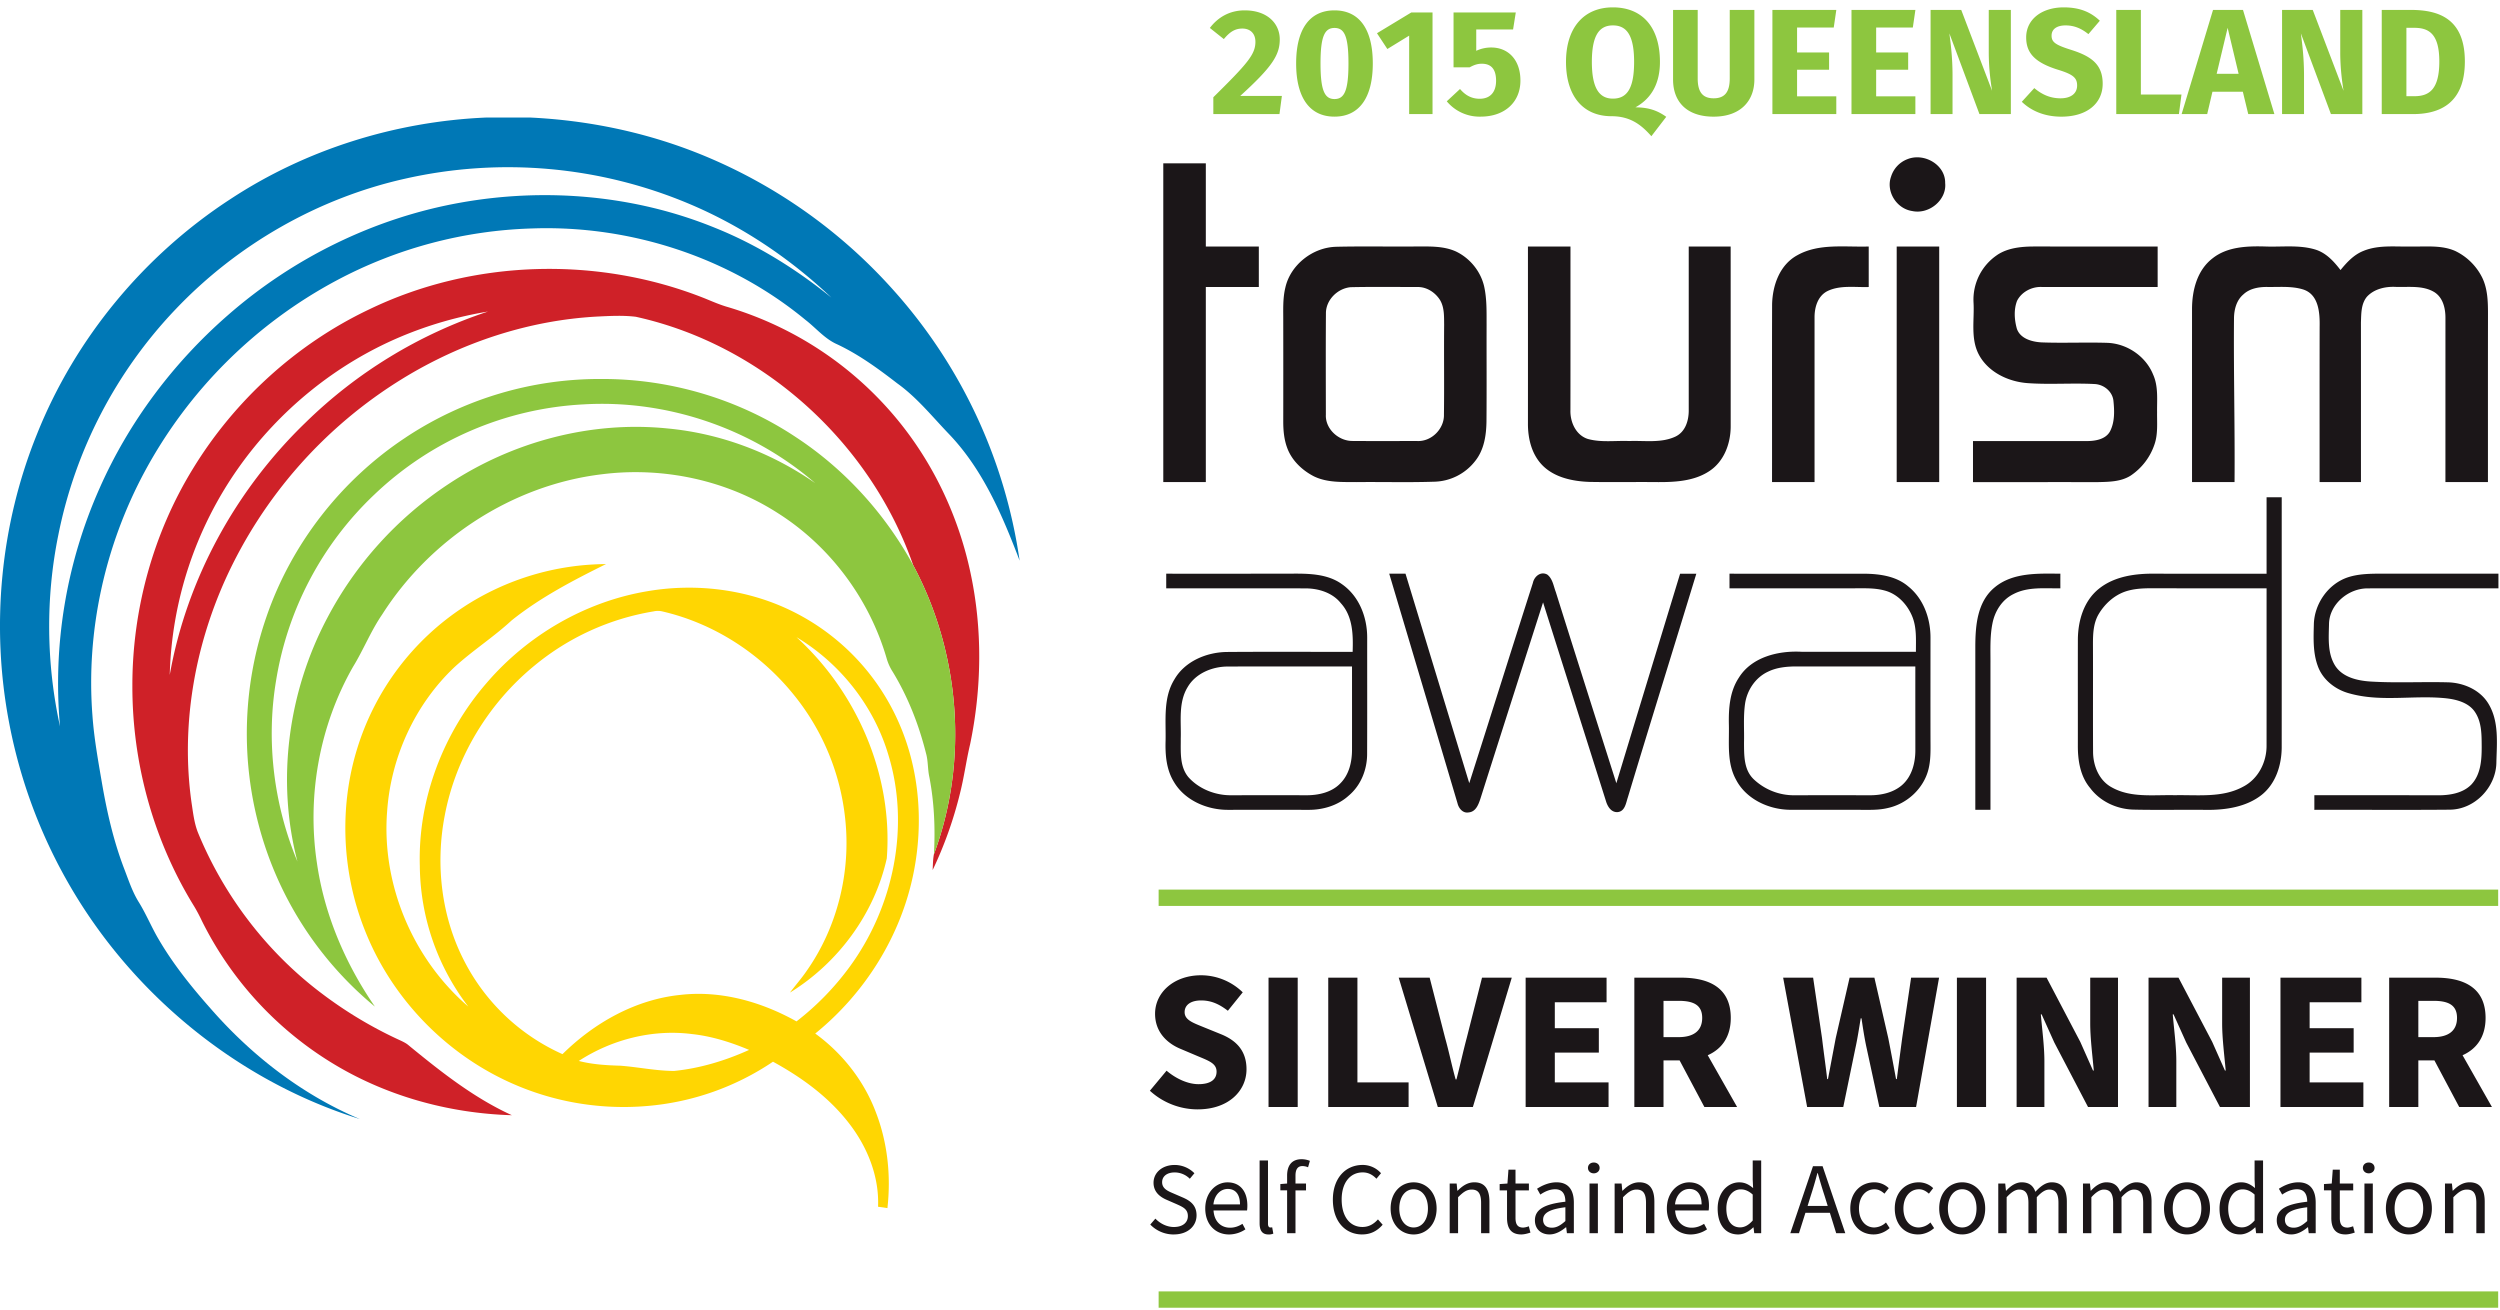<svg fill-rule="evenodd" viewBox="0 0 1109 581" xmlns="http://www.w3.org/2000/svg"><path d="m513.97 394.63h594.22v7.25h-594.22zm0 178.22h594.22v7.25h-594.22zm211.51-525.24c5.67-3.13 10.87-8.93 10.87-20.14 0-15.4-7.8-24.2-20.87-24.2-13 0-20.8 9.13-20.8 24.2 0 15.4 7.8 24.08 20.13 24.08 8.67 0 13.47 4.07 17.74 8.87l6.6-8.6c-3.73-2.67-7.67-4.2-13.67-4.2zm-53.08-42.08-1.2 7.54h-16.34v9.47a15.5 15.5 0 0 1 6.67-1.47c7.4 0 12.93 5.34 12.93 14.67 0 9.54-6.93 16-17.67 16a18.9 18.9 0 0 1 -15-6.8l5.87-5.46c2.33 2.73 5.06 4.33 8.73 4.33 4.54 0 7.27-2.8 7.27-8 0-5.6-2.6-7.54-6.33-7.54-1.8 0-3.34.47-5.4 1.6h-7.14v-24.34h27.6zm-80.43-.93c-11.07 0-17 8.4-17 23.54 0 15.07 5.93 23.6 17 23.6s17-8.53 17-23.6c0-15.14-5.93-23.54-17-23.54zm323.5-1.33c-9.6 0-16.66 5.2-16.66 13.33 0 6.87 3.8 11.14 14.13 14.34 6.74 2.07 8.47 3.6 8.47 7 0 3.54-2.8 5.67-7.33 5.67-4.6 0-8.27-1.67-11.67-4.53l-5.54 6.07c3.8 3.66 9.54 6.6 17.54 6.6 11.54 0 18.34-6 18.34-14.6 0-8.54-5-12.14-13.74-14.95-7.2-2.26-8.93-3.46-8.93-6.4 0-2.93 2.4-4.53 6.2-4.53 3.73 0 6.93 1.27 10.13 3.87l5.07-5.94c-4.06-3.87-8.93-5.93-16-5.93zm-162.37 1.13v30.41c0 5.93 2.13 8.8 7.07 8.8 5 0 7.14-2.87 7.14-8.8v-30.41h10.93v30.88c0 9.33-6 16.47-18.07 16.47s-18-6.74-18-16.47v-30.88zm116.9 0 13.68 35.88c-.6-3.74-1.47-9.8-1.47-17.2v-18.68h9.8v46.21h-13.93l-13.34-35.8c.53 4.2 1.4 10.33 1.4 18.87v16.92h-9.74v-46.2zm-317.83.2c-6.74 0-11.87 3.07-15.48 7.8l6.2 4.94c2.67-3.2 4.94-4.67 8.21-4.67 3.53 0 5.8 2.2 5.8 5.87 0 5.6-3.53 9.67-18.67 24.6v7.47h29.34l1.07-8.06h-18.47c14.07-12.8 17.53-18.08 17.53-25.08s-5.47-12.87-15.54-12.87zm83.3.93v45.08h-10.37v-34.8l-9.67 5.93-4.6-7 15.2-9.2h9.41zm214.2-1.13-1.14 7.8h-16.27v11.07h14.2v7.67h-14.2v11.8h17.4v7.87h-28.34v-46.21zm-35.08 0-1.14 7.8h-16.27v11.07h14.2v7.67h-14.2v11.8h17.4v7.87h-28.34v-46.21zm135.1 0v37.54h18.01l-1.13 8.67h-27.8v-46.21h10.93zm45.3 0 13.93 46.21h-11.6l-2.4-9.93h-13.48l-2.33 9.93h-11.34l13.93-46.21h13.27zm74.42 0c12.34 0 24 3.8 24 22.87 0 18.61-11.2 23.34-23 23.34h-13.87v-46.21zm-43.48 0 13.67 35.88c-.6-3.74-1.47-9.8-1.47-17.2v-18.68h9.8v46.21h-13.93l-13.34-35.8c.53 4.2 1.4 10.33 1.4 18.87v16.92h-9.74v-46.2h13.6zm-433.95 8c4.33 0 6.2 3.47 6.2 15.74 0 12.2-1.87 15.8-6.2 15.8-4.4 0-6.2-3.86-6.2-15.8s1.8-15.74 6.2-15.74zm114.17 15.07c0-11.67 3.2-16.2 9.34-16.2 6.2 0 9.4 4.53 9.4 16.2 0 11.74-3.13 16.28-9.4 16.28-6 0-9.34-4.54-9.34-16.28zm364.93 15.2c6.6 0 11-3.13 11-15.4 0-12.4-4.74-14.93-11.14-14.93h-3.46v30.34h3.6zm-78.03-9.93-4.87-20.4-4.87 20.4z" fill="#8dc63f"/><path d="m520.68 547.6c6.26 0 10.11-3.76 10.11-8.47 0-4.4-2.67-6.44-6.12-7.93l-4.21-1.82c-2.36-1-4.94-2.08-4.94-4.94 0-2.67 2.22-4.35 5.53-4.35a9.48 9.48 0 0 1 6.75 2.81l2.04-2.45a12.34 12.34 0 0 0 -8.8-3.67c-5.39 0-9.33 3.36-9.33 7.89 0 4.35 3.22 6.48 6.03 7.66l4.26 1.86c2.81 1.27 4.94 2.22 4.94 5.26 0 2.9-2.31 4.85-6.21 4.85-3.08 0-6.08-1.5-8.2-3.72l-2.27 2.63a14.42 14.42 0 0 0 10.42 4.4zm41.8-32.81v28.1c0 1.18.5 1.63 1.04 1.63.23 0 .41 0 .82-.09l.5 2.81a5 5 0 0 1 -2.13.37c-2.81 0-3.95-1.77-3.95-4.99v-27.83zm64.6 32.82c5.4 0 10.2-4.22 10.2-11.52 0-7.39-4.8-11.6-10.2-11.6s-10.2 4.21-10.2 11.6c0 7.3 4.8 11.52 10.2 11.52zm-88.76-10.66c.27 4.67 3.13 7.66 7.34 7.66 2.09 0 3.86-.68 5.49-1.72l1.31 2.45a13.12 13.12 0 0 1 -7.25 2.27c-5.9 0-10.56-4.31-10.56-11.52 0-7.2 4.85-11.6 9.88-11.6 5.62 0 8.8 4.03 8.8 10.33 0 .77-.05 1.59-.14 2.13zm242.94 10.11h-3.08l-.32-2.58h-.14c-1.72 1.68-4.08 3.13-6.66 3.13-5.53 0-9.11-4.17-9.11-11.52 0-7.16 4.53-11.6 9.56-11.6 2.54 0 4.22.95 6.17 2.54l-.18-3.77v-8.47h3.76zm-38.17-10.1c.27 4.66 3.13 7.65 7.34 7.65 2.09 0 3.86-.68 5.49-1.72l1.31 2.45a13.12 13.12 0 0 1 -7.25 2.27c-5.9 0-10.56-4.31-10.56-11.52 0-7.2 4.85-11.6 9.88-11.6 5.62 0 8.8 4.03 8.8 10.33 0 .77-.05 1.59-.14 2.13h-14.87zm-138.86 10.64c3.86 0 6.76-1.59 9.12-4.31l-2.09-2.36c-1.9 2.09-4.03 3.36-6.9 3.36-5.61 0-9.2-4.72-9.2-12.2 0-7.39 3.72-12.01 9.35-12.01 2.53 0 4.48 1.13 6.07 2.81l2.04-2.45a10.85 10.85 0 0 0 -8.16-3.67c-7.57 0-13.2 5.85-13.2 15.41 0 9.7 5.54 15.42 12.97 15.42zm90.4-3.18c-2.09 1.73-4.53 3.18-7.3 3.18-3.67 0-6.44-2.32-6.44-6.26 0-4.8 4.13-7.2 13.51-8.25 0-2.81-.9-5.53-4.53-5.53-2.54 0-4.85 1.18-6.58 2.36l-1.45-2.59c2.04-1.31 5.13-2.85 8.66-2.85 5.4 0 7.66 3.58 7.66 9.06v13.51h-3.08l-.32-2.63zm329.07 0c-2.08 1.73-4.53 3.18-7.3 3.18-3.67 0-6.43-2.32-6.43-6.26 0-4.8 4.12-7.2 13.51-8.25 0-2.81-.91-5.53-4.54-5.53-2.54 0-4.85 1.18-6.57 2.36l-1.45-2.59c2.04-1.31 5.12-2.85 8.66-2.85 5.39 0 7.66 3.58 7.66 9.06v13.51h-3.09l-.31-2.63zm44.88 3.18c5.4 0 10.2-4.22 10.2-11.52 0-7.39-4.8-11.6-10.2-11.6-5.39 0-10.2 4.21-10.2 11.6 0 7.3 4.81 11.52 10.2 11.52zm-98.42 0c5.4 0 10.2-4.22 10.2-11.52 0-7.39-4.8-11.6-10.2-11.6s-10.2 4.21-10.2 11.6c0 7.3 4.8 11.52 10.2 11.52zm-119.31 0c2.63 0 5.12-1.05 7.12-2.81l-1.64-2.5a7.83 7.83 0 0 1 -5.17 2.22c-4.03 0-6.8-3.4-6.8-8.43 0-5.08 2.9-8.52 6.9-8.52 1.76 0 3.12.82 4.4 1.95l1.9-2.45a9.15 9.15 0 0 0 -6.44-2.58c-5.67 0-10.6 4.21-10.6 11.6 0 7.3 4.48 11.52 10.33 11.52zm19.58 0c5.4 0 10.2-4.22 10.2-11.52 0-7.39-4.8-11.6-10.2-11.6s-10.2 4.21-10.2 11.6c0 7.3 4.8 11.52 10.2 11.52zm133.46-.55h-3.08l-.32-2.58h-.13c-1.73 1.68-4.08 3.13-6.67 3.13-5.53 0-9.11-4.17-9.11-11.52 0-7.16 4.53-11.6 9.56-11.6 2.54 0 4.22.95 6.17 2.54l-.18-3.77v-8.47h3.76zm-172.76.55c2.63 0 5.12-1.05 7.11-2.81l-1.63-2.5a7.83 7.83 0 0 1 -5.17 2.22c-4.03 0-6.8-3.4-6.8-8.43 0-5.08 2.9-8.52 6.9-8.52 1.76 0 3.12.82 4.4 1.95l1.9-2.45a9.15 9.15 0 0 0 -6.44-2.58c-5.67 0-10.61 4.21-10.61 11.6 0 7.3 4.49 11.52 10.34 11.52zm206.81-22.58h5.94v3.04h-5.94v12.24c0 2.72.86 4.26 3.4 4.26.77 0 1.77-.32 2.49-.59l.73 2.81c-1.23.4-2.72.82-4.08.82-4.72 0-6.31-3-6.31-7.35v-12.2h-3.26v-2.8l3.45-.23.45-6.16h3.13zm-365.66 0h5.94v3.04h-5.94v12.24c0 2.72.86 4.26 3.4 4.26a8 8 0 0 0 2.5-.59l.72 2.81c-1.23.4-2.72.82-4.08.82-4.72 0-6.3-3-6.3-7.35v-12.2h-3.27v-2.8l3.45-.23.45-6.16h3.13zm217.87 22.03h-3.72v-22.03h3.09l.31 3.17h.14c1.9-2.08 4.22-3.71 6.85-3.71 3.35 0 5.16 1.58 6.07 4.21 2.31-2.49 4.58-4.21 7.25-4.21 4.54 0 6.71 2.99 6.71 8.61v13.96h-3.72v-13.45c0-4.13-1.31-5.9-4.08-5.9-1.72 0-3.49 1.14-5.53 3.4v15.96h-3.71v-13.46c0-4.13-1.32-5.9-4.13-5.9-1.63 0-3.49 1.14-5.53 3.4v15.96zm37.58 0h-3.72v-22.03h3.09l.31 3.17h.14c1.9-2.08 4.22-3.71 6.85-3.71 3.35 0 5.16 1.58 6.07 4.21 2.31-2.49 4.58-4.21 7.25-4.21 4.54 0 6.71 2.99 6.71 8.61v13.96h-3.71v-13.45c0-4.13-1.32-5.9-4.08-5.9-1.73 0-3.5 1.14-5.53 3.4v15.96h-3.72v-13.46c0-4.13-1.32-5.9-4.13-5.9-1.63 0-3.49 1.14-5.53 3.4v15.96zm-207.76 0h-3.72v-22.03h3.09l.31 3.17h.14c2.08-2.08 4.35-3.71 7.39-3.71 4.62 0 6.7 2.99 6.7 8.61v13.96h-3.71v-13.45c0-4.13-1.27-5.9-4.17-5.9-2.27 0-3.8 1.18-6.03 3.4v15.96zm98.6 0h-4.04l-2.8-9.06h-10.84l-2.86 9.06h-3.85l10.06-29.73h4.26zm-109.75 0h-3.72v-22.03h3.72zm343.76 0h-3.72v-22.03h3.72zm-405.78 0h-3.72v-22.03h3.09l.31 3.17h.14c2.09-2.08 4.35-3.71 7.39-3.71 4.62 0 6.7 2.99 6.7 8.61v13.96h-3.7v-13.45c0-4.13-1.28-5.9-4.18-5.9-2.27 0-3.8 1.18-6.03 3.4v15.96zm-72.12 0h-3.72v-19h-3v-2.8l3-.23v-3.49c0-4.49 2.04-7.3 6.44-7.3 1.36 0 2.67.32 3.67.73l-.82 2.85a6.2 6.2 0 0 0 -2.5-.54c-2.08 0-3.07 1.45-3.07 4.26v3.5h4.67v3.03h-4.67v19zm513.62 0h-3.71v-22.03h3.08l.32 3.17h.13c2.09-2.08 4.35-3.71 7.39-3.71 4.62 0 6.71 2.99 6.71 8.61v13.96h-3.72v-13.45c0-4.13-1.27-5.9-4.17-5.9-2.26 0-3.81 1.18-6.03 3.4v15.96zm-70.81-2.44c-2.17 0-3.9-1.05-3.9-3.54 0-2.81 2.54-4.63 9.89-5.53v6.12c-2.13 1.9-3.86 2.95-5.99 2.95zm-329.07 0c-2.18 0-3.9-1.05-3.9-3.54 0-2.81 2.54-4.63 9.88-5.53v6.12c-2.13 1.9-3.85 2.95-5.98 2.95zm182.01-.1c-3.76 0-6.35-3.4-6.35-8.43 0-5.08 2.59-8.52 6.35-8.52 3.8 0 6.35 3.44 6.35 8.52 0 5.03-2.54 8.43-6.35 8.43zm99.73 0c-3.76 0-6.34-3.4-6.34-8.43 0-5.08 2.58-8.52 6.34-8.52 3.81 0 6.35 3.44 6.35 8.52 0 5.03-2.54 8.43-6.35 8.43zm98.42 0c-3.76 0-6.34-3.4-6.34-8.43 0-5.08 2.58-8.52 6.34-8.52 3.81 0 6.35 3.44 6.35 8.52 0 5.03-2.54 8.43-6.35 8.43zm-441.5 0c-3.76 0-6.35-3.4-6.35-8.43 0-5.08 2.59-8.52 6.35-8.52 3.8 0 6.35 3.44 6.35 8.52 0 5.03-2.54 8.43-6.35 8.43zm144.8-.04c-3.86 0-6.08-3.17-6.08-8.43 0-5.03 2.81-8.43 6.35-8.43 1.81 0 3.49.63 5.35 2.3v11.52c-1.82 2.04-3.58 3.04-5.62 3.04zm222.63 0c-3.86 0-6.08-3.17-6.08-8.43 0-5.03 2.81-8.43 6.35-8.43 1.81 0 3.49.63 5.35 2.3v11.52c-1.81 2.04-3.58 3.04-5.62 3.04zm-188.14-24.07h-.18c-.9 3.44-1.86 6.7-2.94 10.02l-1.4 4.53h8.92l-1.4-4.53a215.01 215.01 0 0 1 -3-10.02zm-51.54 13.87c0-4.44-2-6.85-5.44-6.85-3.08 0-5.9 2.5-6.35 6.85zm-204.77 0c0-4.44-2-6.85-5.44-6.85-3.08 0-5.9 2.5-6.35 6.85zm156.94-13.77c1.46 0 2.59-1 2.59-2.4 0-1.46-1.13-2.4-2.59-2.4-1.45 0-2.58.94-2.58 2.4 0 1.4 1.13 2.4 2.58 2.4zm343.77 0c1.45 0 2.58-1 2.58-2.4 0-1.46-1.13-2.4-2.58-2.4s-2.59.94-2.59 2.4c0 1.4 1.14 2.4 2.59 2.4zm-519.46-28.38c13.72 0 21.64-8.27 21.64-17.78 0-8.1-4.4-12.76-11.35-15.57l-7.39-3c-4.93-2.02-8.71-3.25-8.71-6.77 0-3.26 2.81-5.2 7.3-5.2 4.58 0 8.1 1.68 11.88 4.58l6.6-8.18a26.56 26.56 0 0 0 -18.48-7.57c-11.97 0-20.41 7.57-20.41 17.07 0 8.36 5.63 13.3 11.52 15.67l7.48 3.17c5.02 2.1 8.28 3.25 8.28 6.86 0 3.43-2.64 5.54-8.01 5.54-4.75 0-10.03-2.46-14.17-5.98l-7.4 8.89a31.42 31.42 0 0 0 21.22 8.27zm349.7-1.06h-12.93v-57.36h12.94v57.37zm-305.35 0h-12.94v-57.36h12.94v57.37zm242 0h-16.02l-10.64-57.36h13.3l3.95 26.84c.7 5.98 1.59 12.05 2.29 18.13h.35l3.43-18.13 6.16-26.84h11l6.16 26.84c1.15 5.8 2.3 11.97 3.44 18.13h.35c.79-6.17 1.58-12.24 2.37-18.13l3.96-26.84h12.41l-10.2 57.37h-16.29l-5.63-26.05c-.97-4.4-1.67-9.06-2.29-13.28h-.35c-.7 4.22-1.4 8.88-2.37 13.28l-5.37 26.05zm-215.51-10.9h22.7v10.9h-35.64v-57.36h12.94zm445.36-35.56h-22.96v11.53h19.53v10.82h-19.53v13.2h23.84v10.91h-36.78v-57.36h35.9zm-140.62 46.46h-12.32v-57.36h13.29l14.96 28.5 5.63 12.68h.35c-.53-6.07-1.58-14.17-1.58-20.94v-20.24h12.32v57.37h-13.29l-14.96-28.6-5.63-12.5h-.35c.52 6.34 1.58 14 1.58 20.78v20.32zm-253.53 0h-15.56l-17.34-57.37h13.73l6.86 26.75c1.76 6.25 2.9 12.06 4.67 18.4h.35c1.67-6.34 2.9-12.15 4.57-18.4l6.78-26.75h13.2l-17.25 57.37zm59.31-46.46h-22.96v11.53h19.53v10.82h-19.53v13.2h23.84v10.91h-36.78v-57.36h35.9zm252.74 46.46h-12.32v-57.36h13.29l14.96 28.5 5.63 12.68h.35c-.53-6.07-1.58-14.17-1.58-20.94v-20.24h12.32v57.37h-13.29l-14.96-28.6-5.63-12.5h-.35c.52 6.34 1.58 14 1.58 20.78v20.32zm-227.48 0h-12.94v-57.36h20.68c12.15 0 22.1 4.22 22.1 17.86 0 8.45-4.06 13.82-10.22 16.55l13.03 22.96h-14.52l-11-20.68h-7.13v20.68zm334.84 0h-12.94v-57.36h20.68c12.15 0 22.09 4.22 22.09 17.86 0 8.45-4.05 13.82-10.21 16.55l13.03 22.96h-14.52l-11-20.68h-7.13v20.68zm-328.15-47.08h-6.69v16.1h6.69c6.77 0 10.47-2.9 10.47-8.53s-3.7-7.57-10.47-7.57zm334.84 0h-6.69v16.1h6.69c6.77 0 10.47-2.9 10.47-8.53s-3.7-7.57-10.47-7.57zm-463.2-189.48h7.22l28.28 92.92c9.46-29.6 18.74-59.26 28.23-88.85.58-2.77 3.38-5.29 6.37-3.69 2.4 1.85 2.78 5.09 3.78 7.72 8.89 28.3 17.89 56.57 26.87 84.84 9.4-30.98 18.85-61.96 28.28-92.94h7.2c-10.08 33.07-20.39 66.07-30.36 99.16-.85 2.46-1.25 6.39-4.68 6.6-2.77.1-4.31-2.5-5-4.73-9.29-29.45-18.65-58.86-27.95-88.31-9.3 29.08-18.61 58.16-27.85 87.27-.83 2.45-2 5.63-5.13 5.9-2.62.5-4.44-1.84-4.96-4.02-10.07-33.97-20.19-67.91-30.3-101.87zm150.95 0 59.92.01c6.74.06 14.01 1.1 19.26 5.55 6.85 5.44 9.94 14.2 9.97 22.57 0 14.97-.03 29.95 0 44.92 0 4.62.23 9.32-.93 13.84-2.11 8.31-9.35 15.18-18 17.05-4.01.99-8.18.81-12.27.81-10.38-.06-20.76.03-31.14-.02-9.62-.1-19.56-4.86-23.94-13.39-4.1-7.45-2.98-16.12-3.15-24.22-.16-7.17.3-14.79 4.43-21 5.67-9.14 17.47-12.06 27.86-11.48 16.9.04 33.78.01 50.68.02-.03-5.3.42-10.8-1.69-15.82-2.12-5.12-6.36-9.77-11.99-11.32-4.62-1.31-9.48-1.02-14.22-1.04h-54.8v-6.48zm238.24 0v-33.9c2.24-.02 4.48-.02 6.72 0-.01 37.03.02 74.07-.01 111.1-.08 7.76-2.63 16.04-9.08 21.07-6.7 5.18-15.65 6.56-24.01 6.5-10.92-.12-21.83.13-32.75-.12-7.45-.23-14.7-3.65-19.09-9.52-4.5-5.32-5.54-12.42-5.5-19.07.02-15.64-.03-31.27.01-46.9.06-8.2 2.55-17.03 9.31-22.46 7-5.66 16.54-6.86 25.36-6.7 16.35.03 32.7 0 49.04.01zm36.17 1.57c4.48-1.45 9.26-1.56 13.93-1.59 17.59.04 35.17.01 52.75.02v6.5c-19.3.02-38.61-.06-57.9.01-8.74-.06-16.99 7.05-17.25 15.58-.12 6.36-.8 13.38 2.9 19 3.31 4.85 9.63 6.34 15.28 6.73 11.42.72 22.88.07 34.32.36 7.11.13 14.41 3.3 18.13 9.36 4.92 7.97 3.78 17.66 3.6 26.53-.28 10.63-9.57 20.66-20.9 20.61-19.94.18-39.89 0-59.84.07v-6.48c18.26 0 36.52-.02 54.77.03 5.29.02 11.13-.9 14.9-4.8 4.14-4.44 4.55-10.8 4.56-16.47-.04-5.35.12-11.17-3.08-15.81-2.69-3.92-7.74-5.34-12.31-5.9-14.33-1.61-29.08 1.75-43.15-2.18-6.41-1.66-12.09-6.16-14.22-12.33-2.17-5.97-1.84-12.42-1.69-18.64.35-8.88 6.32-17.69 15.2-20.6zm-524.3-1.57c18.53 0 37.05.02 55.58-.02 7.6-.06 15.91.05 22.28 4.6 7.74 5.32 11.29 14.71 11.3 23.63-.01 17.22.04 34.44-.03 51.67.02 6.95-2.7 14-8.23 18.62-4.82 4.38-11.52 6.34-18.05 6.25-11.73-.01-23.47-.02-35.2 0-9.46.1-19.37-4.18-24.17-12.3-3.43-5.52-3.94-12.1-3.75-18.37.2-9.13-1.16-19.02 3.94-27.23 4.58-7.92 14.06-11.99 23.18-12.13 18.63-.15 37.24-.02 55.86-.06.24-7.4.15-15.69-5.23-21.57-3.67-4.62-9.77-6.56-15.62-6.58-20.61-.06-41.23 0-61.85-.02v-6.49zm367.56 6.03c8-6.63 19.22-6.12 29.1-6.03a700.7 700.7 0 0 0 0 6.49c-6.97.08-14.44-.78-20.8 2.54-5.14 2.51-8.3 7.7-9.33 13.04-1.2 5.95-.83 12.07-.88 18.11v64.56a752.2 752.2 0 0 0 -6.72 0v-72.6c.04-9.16.86-19.75 8.63-26.11zm57.75 1.93c-4.96 1.77-8.98 5.5-11.6 9.87-2.42 4.02-2.6 8.8-2.6 13.33.07 15.96-.04 31.93.05 47.9.03 6.1 2.62 12.74 8.44 15.8 8.44 4.67 18.49 3.16 27.77 3.4 10.15-.21 21.1 1.27 30.33-3.76 6.86-3.52 10.52-11.09 10.42-18.4.03-23.2 0-46.41.01-69.62-17.07 0-34.15.02-51.22-.02-3.9 0-7.89.22-11.6 1.5zm-158.5 35.58c-5.55 2.66-9.13 8.22-10.01 14.04-.84 5.78-.33 11.65-.48 17.47.05 5.43-.12 11.66 4.05 15.88a25.91 25.91 0 0 0 18.45 7.35c11.02-.03 22.06-.03 33.1 0 5.1.04 10.46-1.08 14.38-4.41 4.56-3.91 6.07-10.09 6.03-15.76-.01-12.32-.02-24.64-.01-36.96-17.5-.01-34.98.02-52.46-.02-4.44 0-9.05.39-13.05 2.41zm-257.39 6.92c-4.09 6.89-2.72 15.1-2.96 22.68.06 5.75-.6 12.26 3.36 17.07 4.6 5.2 11.79 8.1 18.84 8.07 11.06-.02 22.1-.04 33.17 0 5.52.07 11.52-1.2 15.4-5.25 3.97-3.96 5.2-9.65 5.2-14.96.02-12.31 0-24.62 0-36.92-18.27.02-36.53-.05-54.8.03-7.15-.08-14.67 3.04-18.2 9.28zm66.13-195.49c11.6-.27 23.2-.02 34.8-.12 6.1.01 12.54-.36 18.22 2.23 6.34 3.05 11.05 9 12.52 15.69 1.19 5.52 1.02 11.2 1.04 16.82-.04 14.25.07 28.51-.05 42.77-.08 6.2-1.03 12.74-5.1 17.76a23.66 23.66 0 0 1 -18.3 9.07c-11.37.38-22.76.04-34.14.17-6.4-.07-13.17.31-19.03-2.57-5.25-2.7-9.78-7.06-11.8-12.53-1.43-3.8-1.78-7.85-1.78-11.85.03-14.63.02-29.27 0-43.91.04-5.15-.3-10.36.93-15.41 2.22-10 12.06-17.93 22.7-18.12zm84.93-.1h18.86c-.01 24.18.02 48.38-.02 72.57-.18 5.1 2.3 11.01 7.67 12.77 5.98 1.68 12.3.68 18.43.94 6.8-.27 14.07 1 20.43-1.95 4.54-2.12 6-7.27 5.95-11.78v-72.56h18.6l.01 79.54c.06 7.61-2.82 15.82-9.64 20.2-7.01 4.56-15.83 4.84-24 4.76-9.66-.09-19.32.11-28.99-.08-7.53-.26-15.65-1.96-21-7.48-4.72-4.92-6.33-11.82-6.31-18.35.02-26.2 0-52.4 0-78.59zm208.23 3.68c4.84-3.18 10.9-3.7 16.58-3.7 18.18.02 36.35.01 54.52.01v17.96l-51.4-.01c-4.49-.2-8.97 2.21-10.96 6.13-1.51 3.92-1.2 8.36-.1 12.35 1.47 4.42 6.65 5.86 10.96 6.1 9.7.37 19.44-.11 29.14.2 8.88.31 17.12 6.06 20.33 14.03 2.4 5.29 1.7 11.16 1.78 16.78-.06 4.73.43 9.59-1.12 14.15a26.98 26.98 0 0 1 -10.63 13.95c-4.3 2.72-9.64 2.76-14.6 2.87-18.43-.02-36.87 0-55.31 0v-18.21h50.15c3.89.03 8.65-.66 10.65-4.33 2.12-4.13 1.96-8.98 1.51-13.46-.39-4.12-4.16-7.31-8.38-7.51-9.88-.52-19.8.3-29.68-.4-8.53-.63-17.2-4.76-21.4-12.2-4.12-7.27-2.13-15.84-2.62-23.74a23.88 23.88 0 0 1 10.58-20.96zm105.21 100.8h-18.86c0-25.61-.02-51.22 0-76.84.03-8.2 2.24-17.23 9.26-22.52 6.5-5.08 15.28-5.37 23.27-5.14 7.42.28 15.1-.83 22.3 1.4 4.77 1.52 8.15 5.29 11.04 9.05 2.79-3.41 5.92-6.82 10.19-8.5 6.84-2.8 14.4-1.75 21.62-1.94 6.44.11 13.26-.69 19.27 2.07a25.84 25.84 0 0 1 11.76 11.69c2.42 4.96 2.58 10.58 2.58 15.97-.04 24.92-.01 49.83-.02 74.76h-18.86l.01-72.89c0-4.19-1.07-8.96-4.96-11.39-5.07-3.05-11.31-2.12-16.98-2.3-4.65-.25-9.69.88-12.89 4.36-2.64 3.2-2.51 7.55-2.66 11.44.02 23.59 0 47.18.01 70.78h-18.35c.01-22.93-.02-45.86.02-68.79.12-6.12-.29-14.65-7.63-16.75-5.01-1.46-10.31-.93-15.47-1.01-3.79-.06-7.9.63-10.72 3.29-3.07 2.6-4.1 6.66-4.17 10.46-.21 24.27.44 48.53.24 72.8zm-193.99-100.6c9.6-5.41 21.12-3.56 31.71-3.89v17.97c-6.1.2-12.65-.93-18.3 1.8-4.43 2.24-5.78 7.41-5.73 11.88v72.84h-18.86c.03-26.24-.05-52.49.03-78.72.16-8.33 3.24-17.54 11.15-21.88zm62.98 100.6h-18.86v-104.49h18.86v104.5zm-325.33-104.49h23.51v17.96h-23.51v86.53h-18.87v-141.4h18.87zm64.17 18.05c-5.9.59-10.93 5.8-10.89 11.57-.11 15-.05 30-.03 45-.3 6.12 5.39 11.57 11.65 11.64 9.64.08 19.3.02 28.95.03 6.47.24 11.95-5.6 11.78-11.71.17-13.3-.03-26.62.09-39.92-.05-3.63.13-7.52-1.75-10.79-2.08-3.39-5.88-5.98-10.07-5.9-9.9 0-19.83-.14-29.73.08zm247.1-56.81c7.48-2.96 16.87 2.61 16.7 10.6.77 7.46-7.1 14.05-14.63 12.42-7.09-1.06-11.75-8.87-9.34-15.34a12.1 12.1 0 0 1 7.26-7.68z" fill="#1b1618"/><path d="m215.66 52.14h19.56c25.6 1.22 51 6.48 74.8 16a230.64 230.64 0 0 1 85.84 60.05 228.27 228.27 0 0 1 56.44 120.51c-7.65-20.14-16.37-40.63-31.53-56.36-7.34-7.66-14.06-16.06-22.75-22.28-8.39-6.48-17-12.78-26.64-17.32-5.54-2.42-9.39-7.23-14.09-10.85-33.66-27.8-77.76-42.1-121.28-40.55a196.71 196.71 0 0 0 -86.7 23.06 208.16 208.16 0 0 0 -85.19 84.93c-17.62 32.82-25.96 70.65-23.13 107.83.7 10.08 2.5 20.03 4.2 29.97 2.22 12.92 5.14 25.77 9.82 38.04 2 5.16 3.7 10.51 6.68 15.22 3.23 5.27 5.57 11.02 8.72 16.33 6.51 11.14 14.65 21.24 23.2 30.88 18.15 20.74 40.54 38.08 66.03 48.82-45.23-14.09-85.39-43.27-113.8-81.08a228.82 228.82 0 0 1 -41.84-95c-8.1-42.64-3.87-87.58 12.43-127.82 16.98-42.45 47.47-79.26 85.76-104.18 33.61-22.12 73.33-34.47 113.47-36.2m-35.76 27.08c-38.73 8.63-74.6 29.18-101.94 57.91a202.52 202.52 0 0 0 -52.06 100.05c-5.72 28-5.39 57.17.72 85.08a213.05 213.05 0 0 1 17.58-105.73c12.95-29.3 32.63-55.52 56.74-76.58 29.08-25.5 65.06-43.22 103.18-50.03 37.75-6.78 77.51-3.39 113.1 11.16 18.71 7.52 35.96 18.28 51.6 30.95-18.4-17.44-39.78-31.8-63.18-41.64a207.03 207.03 0 0 0 -125.74-11.17z" fill="#0078b6"/><path d="m163.51 137.37c46.14-22.37 101.64-23.94 149.2-4.98 3.38 1.38 6.73 2.86 10.25 3.85a154.61 154.61 0 0 1 74.18 48.77c16.66 19.84 28.08 43.95 33.41 69.28 5.32 24.91 4.97 50.92-.2 75.83-1.74 7.3-2.69 14.77-4.56 22.05a176.98 176.98 0 0 1 -12.07 33.8c.13-2.35.12-4.73.57-7.04 15.47-41.47 11.63-89.35-9.23-128.28-18.84-54.34-66.75-97.74-123.03-110.13-5.69-.69-11.44-.37-17.14-.09-30.45 1.65-60.23 11.56-86.18 27.46a203.06 203.06 0 0 0 -78.74 89.16c-13.86 30.81-19.75 65.48-15 99.05.68 4.43 1.17 8.97 2.82 13.17 11.6 28.26 30.84 53.41 55.32 71.72a184.82 184.82 0 0 0 34.51 20.56c1.07.5 2.14 1.02 3.11 1.72 14.43 11.83 29.25 23.66 46.34 31.44-28.37-.83-56.65-8.74-80.78-23.79a154.3 154.3 0 0 1 -56.74-62.43 74.65 74.65 0 0 0 -3.38-6.38c-18.08-29.22-27.53-63.6-27.45-97.93-.03-33.78 9.22-67.59 26.94-96.38 18.51-30.26 45.81-55.15 77.85-70.43m13.98 12.11c-28.76 12.2-53.85 32.72-71.83 58.24a166.9 166.9 0 0 0 -30.36 91.68c7.52-42.42 29.23-81.98 60.15-111.86a209.46 209.46 0 0 1 81.04-49.34 171.46 171.46 0 0 0 -39 11.28z" fill="#cf2128"/><path d="m179.96 194.06a155.8 155.8 0 0 1 87.05-25.94c30.41-.08 60.8 8.98 86.11 25.85 21.65 14.22 39.54 33.97 51.94 56.68 20.86 38.93 24.7 86.81 9.23 128.28.63-11.45.14-22.97-2.03-34.24-.78-3.5-.5-7.14-1.5-10.6-3.17-12.62-7.96-24.9-14.73-36.04a22.28 22.28 0 0 1 -2.78-6.22c-7.66-26.12-24.9-49.35-47.87-64-23.02-14.92-51.44-20.9-78.58-17.42-39.6 4.83-76 28.7-97.33 62.27-5 7.3-8.25 15.6-12.87 23.12-14.93 26.14-20.5 57.37-16 87.1 3.3 22.9 12.64 44.68 25.72 63.65a155.84 155.84 0 0 1 -51.64-80.89 158.52 158.52 0 0 1 3.57-92.19c11.1-32.3 33.23-60.6 61.71-79.4m-13.83 25.26a145.59 145.59 0 0 0 -43.68 82.7c-4.47 26.91-.99 55 9.5 80.16-9.44-36-4.14-75.23 13.21-108.02a160.88 160.88 0 0 1 53.58-59.3c28.44-18.9 63.36-28.28 97.44-24.8 23.47 2.2 46.16 10.78 65.45 24.25-28.08-24.27-65.67-37.12-102.74-34.94a145.25 145.25 0 0 0 -92.76 39.95z" fill="#8dc63f"/><path d="m205.98 269.05a116.73 116.73 0 0 1 62.84-18.82c-14.54 7.22-29.1 14.77-41.83 24.96-8 7.4-17.23 13.3-25.28 20.65-17.66 16.64-28.39 40.18-30 64.35-2.45 32.33 11.48 65.21 36.01 86.32a103.97 103.97 0 0 1 -21.49-62.44c-.87-29.48 10.33-58.83 29.58-81.04 18.18-21.22 43.78-36.16 71.41-40.77 20.25-3.47 41.57-1.2 60.41 7.1a99.7 99.7 0 0 1 51.6 52.4c8.71 20.43 10.4 43.54 6.07 65.24-5.53 28.01-21.53 53.56-43.66 71.48 12.15 8.83 21.77 21.13 27.01 35.23 5.11 13.37 6.62 28 5.01 42.2-1.39-.22-2.77-.42-4.15-.6.55-13.38-4.7-26.43-12.79-36.89-8.93-11.66-21.03-20.46-33.82-27.45a117.25 117.25 0 0 1 -55.7 19.64 122.04 122.04 0 0 1 -69.74-14.83c-24.86-13.76-44.86-36.19-55.4-62.6-10.3-25.5-11.76-54.57-3.67-80.9a115.87 115.87 0 0 1 47.6-63.23m31.04 26.27c-20.33 16.68-34.83 40.5-39.73 66.38-4.19 21.66-1.57 44.82 8.6 64.52a90.47 90.47 0 0 0 43.62 41.4c14.1-13.93 32.42-24.27 52.35-26.29 17.9-2.06 35.92 3.07 51.46 11.76a120.6 120.6 0 0 0 23.52-24.13c19.46-26.53 26.94-62.13 17.3-93.86-6.4-21.8-21.37-40.79-40.84-52.46 27 24.6 42.9 61.51 40.07 98.12-5.48 24.6-21.58 46.37-42.96 59.56 2.4-3.19 5.04-6.18 7.3-9.47 13.73-19.44 19.78-43.99 17.21-67.6a104.35 104.35 0 0 0 -22.89-55.14c-14.69-18.2-35.4-31.62-58.26-36.89a8.48 8.48 0 0 0 -3.88 0 111.4 111.4 0 0 0 -52.87 24.1m19.72 175.32c6 1.55 12.2 1.93 18.36 2.1 7.97.6 15.87 2.3 23.9 2.33 11.52-1.15 22.75-4.57 33.3-9.33-8.1-3.4-16.56-6.08-25.32-7.03-17.47-2.23-35.53 2.36-50.24 11.93z" fill="#ffd602"/></svg>